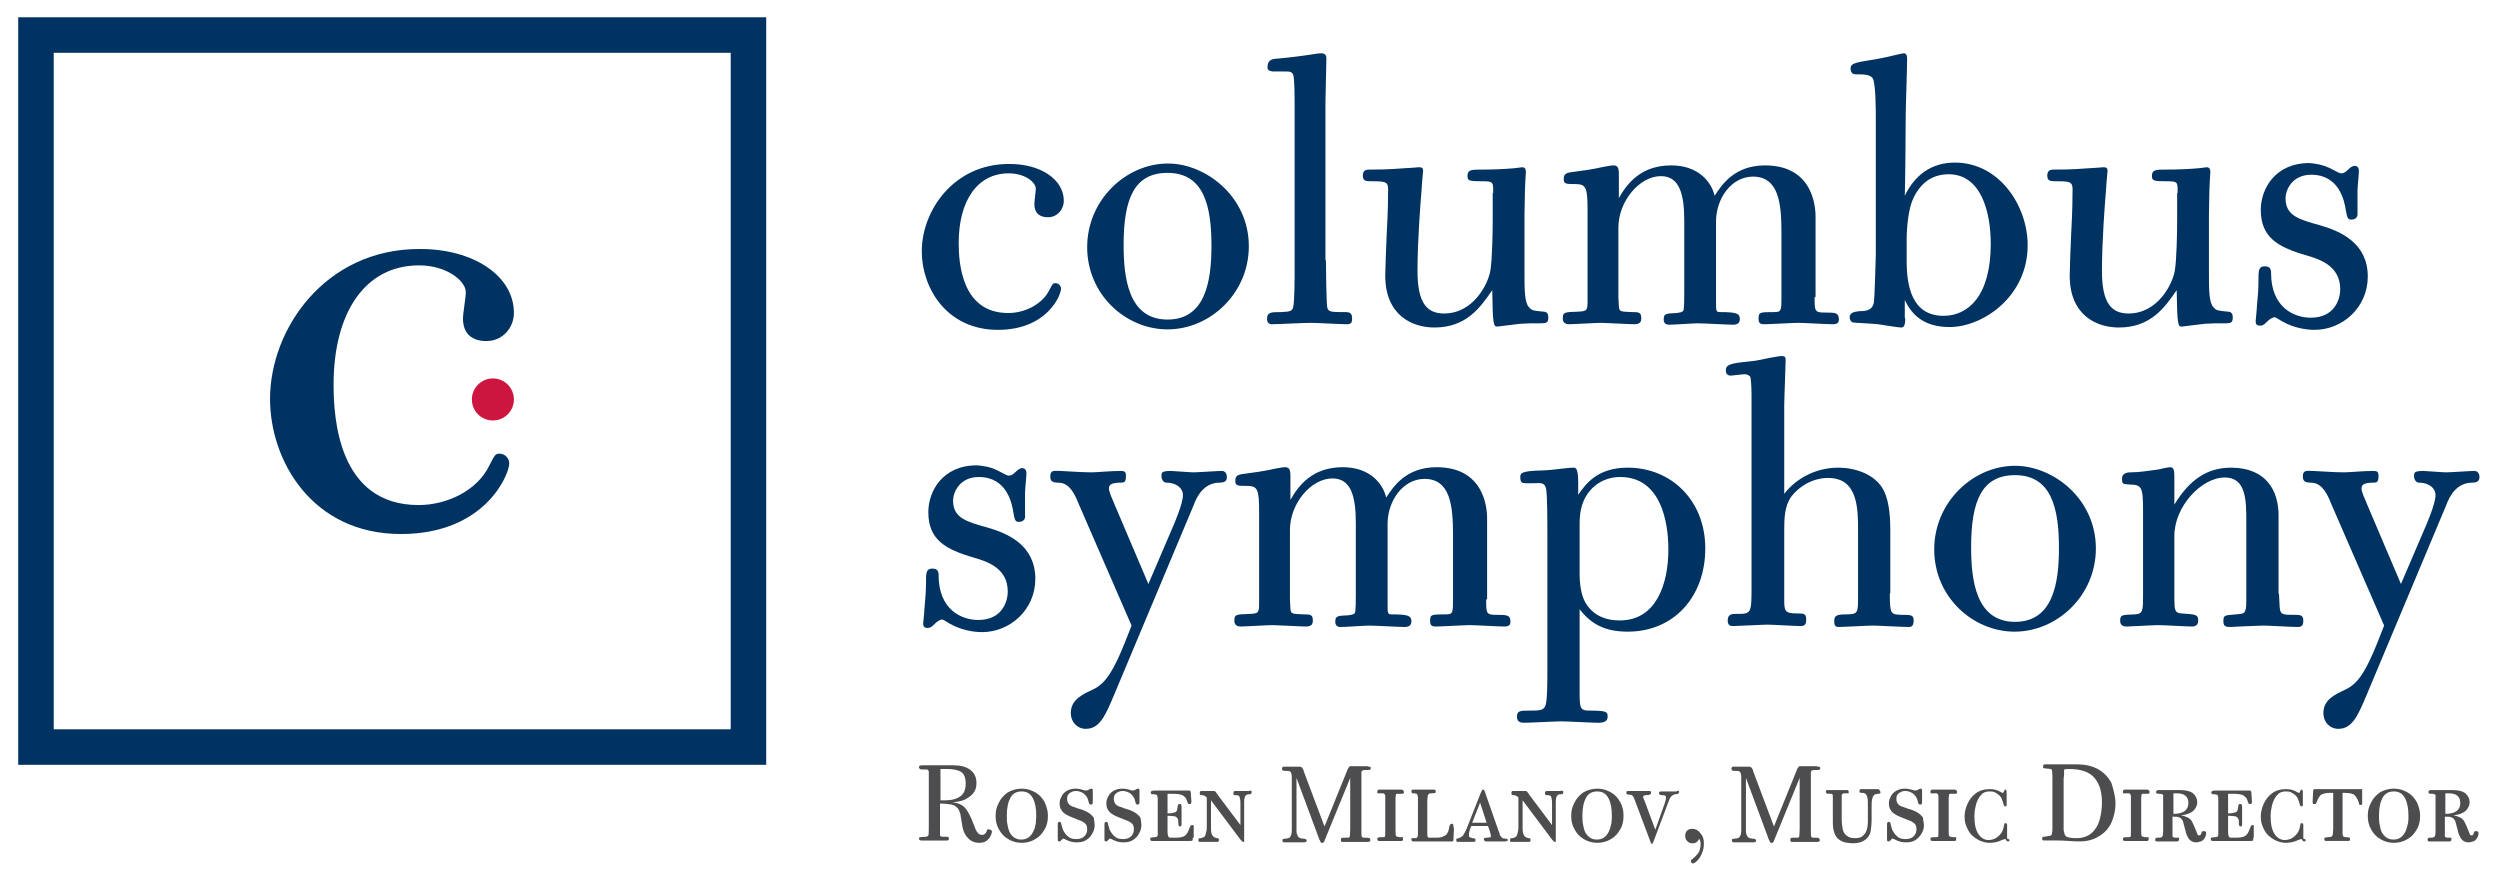 <?xml version="1.0" encoding="utf-8"?>
<!-- Generator: Adobe Illustrator 21.1.0, SVG Export Plug-In . SVG Version: 6.00 Build 0)  -->
<svg version="1.1" id="Layer_1" xmlns="http://www.w3.org/2000/svg" xmlns:xlink="http://www.w3.org/1999/xlink" x="0px" y="0px"
	 viewBox="0 0 535.1 187.4" style="enable-background:new 0 0 535.1 187.4;" xml:space="preserve">
<style type="text/css">
	.st0{fill:#4D4D4F;}
	.st1{fill:#003262;}
	.st2{fill:#CD163F;}
</style>
<g>
	<g>
		<path class="st0" d="M212.3,178c0,0.3-0.1,0.6-0.3,1c-0.2,0.4-0.5,0.7-0.9,1c-0.4,0.3-0.9,0.4-1.6,0.4c-0.8,0-1.6-0.3-2.2-0.9
			c-0.6-0.6-1-1.3-1.2-2.1c-0.1-0.3-0.1-0.6-0.2-1.1c-0.1-0.4-0.1-0.8-0.2-1.2c-0.1-0.4-0.1-0.6-0.1-0.7c-0.2-0.7-0.4-1.2-0.7-1.5
			c-0.3-0.3-0.7-0.6-1.3-0.7c-0.5-0.1-1.3-0.2-2.4-0.2v5.8c0,0.5,0,0.8,0,0.9c0,0.2,0.1,0.3,0.2,0.3c0.1,0.1,0.3,0.1,0.6,0.1
			c0.4,0,0.7,0,0.8,0c0.1,0,0.2,0.1,0.2,0.1c0.1,0.1,0.1,0.2,0.1,0.3c0,0.2-0.1,0.4-0.4,0.4c-0.1,0-0.3,0-0.7,0c-0.4,0-0.8,0-1.3,0
			c-0.4,0-0.6,0-0.7,0c-0.2,0-0.4,0-0.5,0c-0.2,0-0.4,0-0.7,0c-0.3,0-0.6,0-0.9,0c-0.3,0-0.5,0-0.6,0c-0.4,0-0.6-0.1-0.6-0.4
			c0-0.2,0.1-0.3,0.2-0.3c0.2,0,0.6-0.1,1.2-0.1c0.3,0,0.5-0.1,0.6-0.3c0.1-0.2,0.1-1,0.1-2.4v-10.1c0-0.6,0-0.9,0-1.1
			c0-0.2-0.1-0.3-0.2-0.4c-0.1-0.1-0.2-0.1-0.5-0.1c-0.7,0-1.1,0-1.2-0.1c-0.1-0.1-0.2-0.2-0.2-0.4c0-0.2,0.1-0.3,0.2-0.3
			c0.1-0.1,0.4-0.1,0.6-0.1h0.4c0.3,0,0.7,0,1.3,0s1.2,0,1.8,0c0.6,0,1.1,0,1.5,0c0.4,0,0.9,0,1.4,0c1.7,0,2.9,0.3,3.8,1
			c0.9,0.7,1.3,1.6,1.3,2.8c0,0.9-0.2,1.6-0.7,2.2c-0.5,0.6-1.1,1-1.9,1.4c-0.8,0.3-1.7,0.5-2.6,0.5c0.8,0.1,1.5,0.3,2,0.6
			c0.5,0.3,0.9,0.7,1.2,1.2c0.3,0.5,0.6,1,0.9,1.7c0.4,1.1,0.8,1.9,0.9,2.3c0.2,0.4,0.4,0.7,0.6,0.9c0.2,0.2,0.5,0.3,0.8,0.3
			c0.4,0,0.7-0.2,0.9-0.6c0.1-0.3,0.2-0.4,0.2-0.5c0-0.1,0.1-0.1,0.2-0.1C212.2,177.6,212.3,177.7,212.3,178z M206.7,167.7
			c0-1.2-0.3-2-1-2.5c-0.7-0.4-1.7-0.6-2.9-0.6c-0.5,0-1,0-1.5,0v6.7h1.1c1.3,0,2.4-0.3,3.2-0.9C206.3,169.9,206.7,169,206.7,167.7z
			"/>
		<path class="st0" d="M224.3,174.6c0,1.1-0.2,2.1-0.7,2.9c-0.5,0.9-1.1,1.6-2,2.1c-0.8,0.5-1.8,0.8-2.9,0.8c-1.1,0-2.1-0.3-2.9-0.8
			c-0.9-0.5-1.5-1.2-2-2.1c-0.5-0.9-0.7-1.8-0.7-2.9c0-1,0.2-1.9,0.7-2.8c0.4-0.9,1.1-1.6,1.9-2.2c0.9-0.5,1.9-0.8,3-0.8
			c1.1,0,2,0.3,2.9,0.8c0.9,0.5,1.5,1.2,2,2.1C224,172.6,224.3,173.5,224.3,174.6z M221.8,174.6c0-1.5-0.2-2.7-0.7-3.7
			c-0.5-1-1.3-1.5-2.4-1.5c-1.1,0-1.9,0.4-2.4,1.3c-0.5,0.9-0.8,2.1-0.8,3.8c0,0.6,0,1.3,0.1,1.8c0.1,0.6,0.2,1.1,0.4,1.6
			c0.2,0.5,0.5,0.9,1,1.3c0.4,0.3,0.9,0.5,1.6,0.5c0.7,0,1.2-0.2,1.6-0.5c0.4-0.3,0.7-0.7,1-1.3s0.4-1.1,0.5-1.7
			C221.7,175.8,221.8,175.2,221.8,174.6z"/>
		<path class="st0" d="M234.3,176.7c0,0.6-0.2,1.2-0.5,1.7c-0.3,0.6-0.7,1-1.3,1.4c-0.6,0.4-1.3,0.5-2.1,0.5c-0.8,0-1.5-0.2-2.1-0.5
			c-0.4-0.2-0.6-0.3-0.7-0.3c-0.1,0-0.2,0-0.2,0.1c0,0-0.2,0.2-0.4,0.4c-0.1,0.1-0.2,0.1-0.3,0.1c-0.2,0-0.3-0.1-0.3-0.4v-1
			c0-0.2,0-0.3,0-0.5c0-0.1,0-0.3,0-0.6c0-0.2,0-0.5,0-0.7c0-0.2,0-0.4,0-0.5c0-0.3,0.1-0.5,0.4-0.5c0.1,0,0.2,0.1,0.3,0.2
			c0,0.1,0.1,0.4,0.2,0.8c0.1,0.4,0.2,0.8,0.5,1.2c0.2,0.4,0.6,0.8,1,1.1c0.4,0.3,1,0.4,1.6,0.4c0.7,0,1.3-0.2,1.7-0.6
			c0.4-0.4,0.6-0.9,0.6-1.5c0-0.5-0.1-0.9-0.4-1.2c-0.3-0.3-0.8-0.6-1.7-0.9c-1-0.4-1.8-0.7-2.3-1c-0.5-0.3-0.9-0.6-1.1-1
			c-0.3-0.4-0.4-0.9-0.4-1.5c0-0.4,0.1-0.9,0.4-1.4c0.2-0.5,0.6-0.9,1.1-1.2c0.5-0.3,1.1-0.5,1.9-0.5c0.6,0,1,0.1,1.4,0.2
			c0.5,0.2,0.8,0.2,0.9,0.2c0.2,0,0.4-0.1,0.6-0.2c0.2-0.1,0.3-0.2,0.5-0.2c0.2,0,0.3,0.1,0.3,0.4c0,0.1,0,0.6,0,1.3
			c0,0.7,0,1.1,0,1.2c0,0.4-0.1,0.5-0.4,0.5c-0.1,0-0.2,0-0.3-0.1c-0.1-0.1-0.2-0.4-0.3-0.9c-0.2-0.6-0.5-1-1-1.4
			c-0.5-0.3-1-0.5-1.6-0.5c-0.6,0-1,0.2-1.4,0.5c-0.4,0.3-0.5,0.7-0.5,1.2c0,0.4,0.1,0.7,0.3,1c0.2,0.3,0.5,0.5,0.8,0.6
			s0.8,0.3,1.4,0.5c0.8,0.2,1.5,0.5,2,0.8c0.5,0.3,0.9,0.7,1.2,1.1C234.2,175.6,234.3,176.1,234.3,176.7z"/>
		<path class="st0" d="M244.3,176.7c0,0.6-0.2,1.2-0.5,1.7c-0.3,0.6-0.7,1-1.3,1.4c-0.6,0.4-1.3,0.5-2.1,0.5c-0.8,0-1.5-0.2-2.1-0.5
			c-0.4-0.2-0.6-0.3-0.7-0.3c-0.1,0-0.2,0-0.2,0.1c0,0-0.2,0.2-0.4,0.4c-0.1,0.1-0.2,0.1-0.3,0.1c-0.2,0-0.3-0.1-0.3-0.4v-1
			c0-0.2,0-0.3,0-0.5c0-0.1,0-0.3,0-0.6c0-0.2,0-0.5,0-0.7c0-0.2,0-0.4,0-0.5c0-0.3,0.1-0.5,0.4-0.5c0.1,0,0.2,0.1,0.3,0.2
			c0,0.1,0.1,0.4,0.2,0.8c0.1,0.4,0.2,0.8,0.5,1.2c0.2,0.4,0.6,0.8,1,1.1c0.4,0.3,1,0.4,1.6,0.4c0.7,0,1.3-0.2,1.7-0.6
			c0.4-0.4,0.6-0.9,0.6-1.5c0-0.5-0.1-0.9-0.4-1.2c-0.3-0.3-0.8-0.6-1.7-0.9c-1-0.4-1.8-0.7-2.3-1c-0.5-0.3-0.9-0.6-1.1-1
			c-0.3-0.4-0.4-0.9-0.4-1.5c0-0.4,0.1-0.9,0.4-1.4c0.2-0.5,0.6-0.9,1.1-1.2c0.5-0.3,1.1-0.5,1.9-0.5c0.6,0,1,0.1,1.4,0.2
			c0.5,0.2,0.8,0.2,0.9,0.2c0.2,0,0.4-0.1,0.6-0.2c0.2-0.1,0.3-0.2,0.5-0.2c0.2,0,0.3,0.1,0.3,0.4c0,0.1,0,0.6,0,1.3
			c0,0.7,0,1.1,0,1.2c0,0.4-0.1,0.5-0.4,0.5c-0.1,0-0.2,0-0.3-0.1c-0.1-0.1-0.2-0.4-0.3-0.9c-0.2-0.6-0.5-1-1-1.4
			c-0.5-0.3-1-0.5-1.6-0.5c-0.6,0-1,0.2-1.4,0.5c-0.4,0.3-0.5,0.7-0.5,1.2c0,0.4,0.1,0.7,0.3,1c0.2,0.3,0.5,0.5,0.8,0.6
			s0.8,0.3,1.4,0.5c0.8,0.2,1.5,0.5,2,0.8c0.5,0.3,0.9,0.7,1.2,1.1C244.2,175.6,244.3,176.1,244.3,176.7z"/>
		<path class="st0" d="M255.3,179.3c0,0.3,0,0.6-0.1,0.6c-0.1,0.1-0.3,0.1-0.6,0.1c-0.1,0-0.5,0-1.4,0c-0.9,0-1.4,0-1.7,0
			c-0.2,0-0.5,0-1,0c-0.5,0-0.9,0-1.1,0c-0.3,0-0.6,0-0.9,0c-0.4,0-0.7,0-1,0c-0.3,0-0.6,0-0.8,0c-0.4,0-0.5-0.1-0.5-0.4
			c0-0.2,0-0.3,0.1-0.3c0.1,0,0.3-0.1,0.7-0.1c0.3,0,0.5-0.1,0.6-0.1c0.1-0.1,0.2-0.2,0.2-0.5c0-0.3,0-0.7,0-1.3v-6
			c0-0.4,0-0.7-0.1-0.9c0-0.2-0.1-0.3-0.2-0.3c-0.1,0-0.3-0.1-0.6-0.1c-0.3,0-0.4,0-0.5-0.1c-0.1-0.1-0.1-0.2-0.1-0.3
			c0-0.1,0.1-0.2,0.2-0.3c0.1,0,0.3-0.1,0.6-0.1h4c0.3,0,0.6,0,1.1,0c0.5,0,0.7,0,0.7,0c0.3,0,0.5,0,0.7,0c0.2,0,0.5,0,0.9,0
			c0.2,0,0.3,0.1,0.3,0.2c0.1,0.1,0.1,0.3,0.1,0.6l0.1,1.4c0,0.3,0,0.5-0.1,0.6c0,0.1-0.1,0.1-0.3,0.1c-0.1,0-0.2,0-0.3-0.1
			c0-0.1-0.2-0.3-0.3-0.8c-0.1-0.4-0.5-0.7-0.9-1c-0.5-0.2-1.2-0.3-2.2-0.3h-1v4.2c0.7,0,1.2-0.1,1.5-0.2c0.4-0.1,0.6-0.4,0.6-0.9
			c0.1-0.4,0.1-0.7,0.2-0.8s0.1-0.1,0.3-0.1c0.2,0,0.3,0,0.3,0.1c0,0.1,0.1,0.2,0.1,0.4c0,0.1,0,0.2,0,0.3c0,0.1,0,0.2,0,0.4
			c0,0.2,0,0.4,0,0.6c0,0.2,0,0.4,0,0.6c0,0.1,0,0.3,0,0.5c0,0.2,0,0.4,0,0.6c0,0.2,0,0.3,0,0.4c0,0.1,0,0.2,0,0.4
			c0,0.4-0.1,0.5-0.4,0.5c-0.1,0-0.2-0.1-0.2-0.2c-0.1-0.1-0.1-0.4-0.1-0.8c0-0.4-0.1-0.7-0.3-0.9c-0.2-0.2-0.4-0.3-0.7-0.3
			c-0.3,0-0.7-0.1-1.3-0.1v3.1c0,0.5,0,0.9,0.1,1.1c0,0.2,0.1,0.3,0.2,0.4c0.1,0.1,0.3,0.1,0.5,0.1c0.9,0,1.6,0,2.1-0.1
			c0.5-0.1,0.9-0.3,1.1-0.6c0.3-0.3,0.5-0.8,0.8-1.6c0-0.1,0.1-0.2,0.2-0.3c0.1-0.1,0.1-0.1,0.3-0.1c0.2,0,0.2,0,0.3,0.1
			c0,0.1,0,0.3,0,0.5V179.3z"/>
		<path class="st0" d="M267.9,169.5c0,0.2,0,0.3-0.1,0.4c-0.1,0.1-0.2,0.1-0.5,0.1c-0.3,0-0.5,0.1-0.7,0.3c-0.1,0.1-0.2,0.3-0.2,0.5
			c-0.1,0.2-0.1,0.5-0.1,0.8v6.9c0,1,0,1.5,0,1.6c0,0.1-0.1,0.1-0.2,0.1c-0.1,0-0.1,0-0.1,0c0,0-0.1-0.1-0.2-0.2
			c-0.1-0.1-0.2-0.2-0.3-0.3l-6.3-8.4v6c0,0.7,0.1,1.2,0.3,1.5c0.1,0.1,0.2,0.3,0.4,0.4c0.2,0.1,0.4,0.2,0.6,0.2
			c0.3,0,0.4,0.1,0.4,0.4c0,0.3-0.1,0.4-0.4,0.4c-0.1,0-0.2,0-0.4,0c-0.2,0-0.4,0-0.6,0c-0.2,0-0.4,0-0.5,0c-0.1,0-0.2,0-0.4,0
			c-0.1,0-0.3,0-0.4,0c-0.1,0-0.3,0-0.5,0c-0.2,0-0.4,0-0.6,0c-0.2,0-0.3,0-0.3,0c-0.2,0-0.3-0.1-0.3-0.4c0-0.3,0.1-0.4,0.4-0.4
			c0.3,0,0.5-0.1,0.7-0.2c0.2-0.1,0.4-0.3,0.4-0.5c0.2-0.5,0.3-1.1,0.3-1.7v-6.3c-0.4-0.4-0.7-0.5-1-0.5c-0.4,0-0.5-0.1-0.5-0.4
			c0-0.4,0.1-0.5,0.4-0.5c0.1,0,0.2,0,0.3,0c0.1,0,0.2,0,0.3,0c0.1,0,0.3,0,0.5,0c0.2,0,0.4,0,0.6,0c0,0,0.1,0,0.2,0
			c0.1,0,0.2,0,0.3,0c0.1,0,0.2,0,0.2,0c0.1,0,0.1,0,0.2,0c0.1,0,0.2,0,0.3,0.1c0.1,0.1,0.3,0.3,0.6,0.8l4.8,6.4v-4.8
			c0-0.5-0.1-1-0.2-1.3c-0.1-0.2-0.4-0.3-0.7-0.3c-0.3,0-0.5,0-0.5-0.1c-0.1,0-0.1-0.1-0.1-0.3c0-0.1,0-0.3,0.1-0.4
			c0.1-0.1,0.2-0.1,0.3-0.1c0.1,0,0.2,0,0.3,0c0.1,0,0.2,0,0.3,0c0.1,0,0.3,0,0.4,0c0.2,0,0.3,0,0.4,0c0.2,0,0.3,0,0.5,0
			c0.2,0,0.4,0,0.5,0c0.2,0,0.3,0,0.3,0c0.1,0,0.1,0,0.2,0C267.8,169.1,267.9,169.3,267.9,169.5z"/>
		<path class="st0" d="M293.4,164.4c0,0.2,0,0.3-0.1,0.3c-0.1,0-0.2,0.1-0.3,0.1c-0.7,0-1.2,0-1.3,0.1c-0.1,0-0.2,0.1-0.2,0.1
			c0,0.1-0.1,0.2-0.1,0.3c0,0.2,0,0.4,0,0.9v11.8c0,0.6,0,1,0.1,1.1c0.1,0.2,0.3,0.2,0.6,0.2c0.5,0,0.9,0,1,0.1
			c0.1,0,0.2,0.2,0.2,0.4c0,0.2,0,0.3-0.1,0.3s-0.2,0.1-0.4,0.1c-0.1,0-0.3,0-0.6,0c-0.3,0-0.6,0-0.9,0c-0.3,0-0.5,0-0.7,0
			c-0.2,0-0.3,0-0.5,0c-0.2,0-0.4,0-0.5,0c-0.2,0-0.4,0-0.7,0c-0.3,0-0.6,0-0.9,0c-0.3,0-0.5,0-0.6,0c-0.1,0-0.3,0-0.3-0.1
			c-0.1,0-0.1-0.2-0.1-0.3c0-0.2,0-0.3,0.1-0.4s0.4-0.1,0.8-0.1c0.1,0,0.3,0,0.4,0c0.2,0,0.3,0,0.3,0c0.1,0,0.1,0,0.2-0.1
			c0,0,0.1-0.1,0.1-0.1c0-0.1,0.1-0.7,0.1-1.7v-10.9l-5.4,13.2c-0.1,0.3-0.2,0.5-0.3,0.6c0,0.1-0.1,0.1-0.3,0.1
			c-0.1,0-0.2,0-0.3-0.1c-0.1-0.1-0.1-0.3-0.3-0.6l-4.9-13.2v10.1c0,0.5,0,0.9,0,1.3c0,0.4,0.1,0.7,0.2,0.9s0.2,0.4,0.4,0.5
			c0.2,0.1,0.5,0.2,0.8,0.2c0.5,0,0.8,0.2,0.8,0.4c0,0.2-0.2,0.4-0.6,0.4c-0.1,0-0.3,0-0.5,0c-0.2,0-0.5,0-0.7,0c-0.2,0-0.4,0-0.6,0
			c-0.1,0-0.3,0-0.5,0c-0.1,0-0.3,0-0.4,0c-0.1,0-0.3,0-0.5,0c-0.2,0-0.4,0-0.6,0c-0.2,0-0.3,0-0.4,0c-0.1,0-0.2,0-0.3-0.1
			c-0.1-0.1-0.1-0.2-0.1-0.3c0-0.2,0-0.3,0.1-0.3c0.1,0,0.3-0.1,0.5-0.1c0.4,0,0.7-0.1,0.9-0.2c0.2-0.2,0.3-0.4,0.4-0.7
			c0.1-0.3,0.1-0.8,0.1-1.4v-10.3c0-0.6,0-1-0.1-1.3c0-0.2-0.2-0.4-0.3-0.5c-0.2-0.1-0.5-0.1-0.9-0.1c-0.3,0-0.5,0-0.6-0.1
			c-0.1,0-0.2-0.2-0.2-0.3c0-0.3,0.1-0.5,0.4-0.5c0.2,0,0.3,0,0.4,0c0.1,0,0.2,0,0.4,0c0.2,0,0.4,0,0.5,0c0.2,0,0.3,0,0.4,0
			c0.1,0,0.3,0,0.4,0c0.2,0,0.3,0,0.5,0c0.2,0,0.3,0,0.4,0c0.1,0,0.2,0,0.4,0c0.2,0,0.4,0.1,0.5,0.2c0.1,0.1,0.3,0.4,0.4,0.9
			l4.4,11.7l4.7-11.6c0.1-0.2,0.1-0.3,0.2-0.5c0-0.1,0.1-0.2,0.2-0.4s0.2-0.2,0.2-0.3c0.1,0,0.1-0.1,0.2-0.1c0.2,0,0.3,0,0.4,0
			c0.1,0,0.2,0,0.4,0c0.1,0,0.3,0,0.5,0c0.2,0,0.3,0,0.4,0c0.2,0,0.4,0,0.6,0s0.4,0,0.6,0c0.2,0,0.3,0,0.4,0c0.1,0,0.2,0,0.2,0
			c0.2,0,0.3,0,0.4,0.1C293.4,164.1,293.4,164.2,293.4,164.4z"/>
		<path class="st0" d="M300.5,169.6c0,0.1,0,0.2-0.1,0.2c0,0-0.1,0.1-0.3,0.1c-0.2,0-0.5,0-0.9,0c-0.2,0-0.3,0-0.4,0.1
			c0,0.1-0.1,0.4-0.1,0.8v6.4c0,1,0,1.6,0.1,1.7c0.1,0.2,0.5,0.3,1.1,0.3c0.2,0,0.3,0,0.3,0c0.1,0,0.1,0,0.1,0.1c0,0,0,0.1,0,0.2
			c0,0.2,0,0.3-0.1,0.4c0,0.1-0.1,0.1-0.3,0.1c-0.1,0-0.3,0-0.5,0c-0.2,0-0.5,0-0.8,0c-0.3,0-0.5,0-0.6,0s-0.3,0-0.4,0
			c0,0-0.3,0-0.6,0c-0.4,0-0.8,0-1.2,0c-0.4,0-0.6,0-0.6,0c-0.1,0-0.2,0-0.3-0.1c0,0-0.1-0.1-0.1-0.2c0-0.2,0-0.4,0.1-0.4
			c0,0,0.2-0.1,0.4-0.1c0.7,0,1.1,0,1.1-0.1c0.1-0.1,0.1-0.5,0.1-1.2v-5.8c0-0.8,0-1.3,0-1.6c0-0.3-0.1-0.5-0.2-0.6
			c-0.1-0.1-0.2-0.1-0.4-0.1c-0.5,0-0.9,0-1,0c-0.1,0-0.1-0.1-0.1-0.3c0-0.3,0.1-0.5,0.4-0.5c0.1,0,0.3,0,0.7,0c0.4,0,0.9,0,1.3,0
			c0.4,0,0.7,0,0.7,0c0.1,0,0.2,0,0.5,0c0.2,0,0.4,0,0.7,0c0.2,0,0.4,0,0.5,0c0.1,0,0.2,0,0.4,0
			C300.4,169.1,300.5,169.3,300.5,169.6z"/>
		<path class="st0" d="M311.2,177.3l-0.1,2.3c0,0.2,0,0.4-0.1,0.4c0,0.1-0.1,0.1-0.3,0.1c-0.2,0-0.5,0-0.8,0c-0.3,0-0.6,0-1,0
			c-0.3,0-0.6,0-0.8,0s-0.6,0-1.1,0c-0.6,0-1,0-1.3,0c-0.3,0-0.7,0-1.1,0c-0.4,0-0.8,0-1.2,0c-0.4,0-0.7,0-0.9,0
			c-0.2,0-0.4-0.1-0.4-0.4c0-0.2,0-0.3,0.1-0.3c0.1,0,0.3,0,0.7,0c0.3,0,0.4-0.1,0.5-0.3c0.1-0.2,0.1-0.6,0.1-1.1V171
			c0-0.4,0-0.6-0.1-0.8c0-0.1-0.1-0.2-0.2-0.3c-0.1,0-0.3-0.1-0.6-0.1c-0.2,0-0.4,0-0.4-0.1c-0.1-0.1-0.1-0.2-0.1-0.3
			c0-0.3,0.1-0.4,0.4-0.4c0.2,0,0.3,0,0.4,0c0.1,0,0.3,0,0.5,0c0.2,0,0.5,0,0.7,0c0.2,0,0.4,0,0.6,0c0,0,0.2,0,0.6,0
			c0.3,0,0.7,0,1,0c0.3,0,0.5,0,0.6,0c0.3,0,0.4,0.1,0.4,0.4c0,0.2,0,0.3-0.1,0.3s-0.3,0.1-0.6,0.1c-0.4,0-0.6,0-0.7,0.1
			c-0.1,0-0.2,0.2-0.3,0.4c0,0.2-0.1,0.6-0.1,1.1v7.1c0,0.3,0,0.5,0.1,0.6c0,0.1,0.1,0.2,0.3,0.2c0.1,0,0.4,0,0.7,0h0.8
			c0.7,0,1.2-0.1,1.6-0.3c0.4-0.2,0.7-0.4,0.8-0.7c0.2-0.3,0.3-0.7,0.4-1.2c0-0.3,0.1-0.5,0.2-0.6c0.1-0.1,0.2-0.2,0.3-0.2
			c0.3,0,0.4,0.2,0.4,0.5c0,0.1,0,0.1,0,0.2C311.2,177.2,311.2,177.2,311.2,177.3z"/>
		<path class="st0" d="M322.7,179.7c0,0.2,0,0.3-0.1,0.3s-0.2,0.1-0.5,0.1c0,0-0.2,0-0.5,0c-0.3,0-0.6,0-0.9,0c-0.3,0-0.5,0-0.5,0
			c-0.2,0-0.3,0-0.4,0c-0.1,0-0.3,0-0.5,0c-0.2,0-0.5,0-0.7,0c-0.2,0-0.4,0-0.4,0c-0.2,0-0.3,0-0.4-0.1s-0.2-0.2-0.2-0.3
			c0-0.2,0-0.3,0.1-0.3c0.1,0,0.2-0.1,0.5-0.1c0.5,0,0.7-0.1,0.8-0.1c0.1,0,0.1-0.1,0.1-0.3c0-0.2-0.1-0.5-0.2-0.9l-0.4-1.2h-3.6
			c-0.4,0.9-0.5,1.6-0.5,1.9c0,0.3,0.1,0.5,0.2,0.5c0.1,0.1,0.3,0.1,0.6,0.2c0.2,0,0.4,0.1,0.5,0.1c0.1,0,0.1,0.1,0.1,0.3
			c0,0.3-0.1,0.4-0.3,0.4c0,0-0.1,0-0.3,0c-0.2,0-0.3,0-0.5,0c-0.2,0-0.3,0-0.4,0c-0.1,0-0.2,0-0.3,0c0,0-0.2,0-0.5,0
			c-0.3,0-0.6,0-0.9,0c-0.3,0-0.5,0-0.5,0c-0.3,0-0.4-0.1-0.4-0.3c0-0.1,0-0.2,0-0.3c0-0.1,0.1-0.1,0.2-0.1c0.1,0,0.2-0.1,0.3-0.1
			c0.4-0.1,0.6-0.3,0.9-0.5c0.2-0.3,0.5-0.8,0.8-1.5l3-7.6c0.2-0.4,0.3-0.6,0.3-0.7c0.1-0.1,0.1-0.1,0.2-0.1c0.1,0,0.2,0.1,0.3,0.2
			c0.1,0.2,0.2,0.4,0.3,0.8l2.8,8c0.1,0.2,0.2,0.4,0.2,0.6s0.2,0.4,0.3,0.5c0.1,0.1,0.2,0.2,0.3,0.3c0.1,0,0.3,0.1,0.5,0.1
			c0.2,0,0.4,0,0.5,0.1S322.7,179.5,322.7,179.7z M318.2,176.1l-1.4-4.3l-1.7,4.3H318.2z"/>
		<path class="st0" d="M334.6,169.5c0,0.2,0,0.3-0.1,0.4c-0.1,0.1-0.2,0.1-0.5,0.1c-0.3,0-0.5,0.1-0.7,0.3c-0.1,0.1-0.2,0.3-0.2,0.5
			c-0.1,0.2-0.1,0.5-0.1,0.8v6.9c0,1,0,1.5,0,1.6c0,0.1-0.1,0.1-0.2,0.1c-0.1,0-0.1,0-0.1,0c0,0-0.1-0.1-0.2-0.2
			c-0.1-0.1-0.2-0.2-0.3-0.3l-6.3-8.4v6c0,0.7,0.1,1.2,0.3,1.5c0.1,0.1,0.2,0.3,0.4,0.4c0.2,0.1,0.4,0.2,0.6,0.2
			c0.3,0,0.4,0.1,0.4,0.4c0,0.3-0.1,0.4-0.4,0.4c-0.1,0-0.2,0-0.4,0c-0.2,0-0.4,0-0.6,0c-0.2,0-0.4,0-0.5,0c-0.1,0-0.2,0-0.4,0
			c-0.1,0-0.3,0-0.4,0c-0.1,0-0.3,0-0.5,0c-0.2,0-0.4,0-0.6,0c-0.2,0-0.3,0-0.3,0c-0.2,0-0.3-0.1-0.3-0.4c0-0.3,0.1-0.4,0.4-0.4
			c0.3,0,0.5-0.1,0.7-0.2c0.2-0.1,0.4-0.3,0.4-0.5c0.2-0.5,0.3-1.1,0.3-1.7v-6.3c-0.4-0.4-0.7-0.5-1-0.5c-0.4,0-0.5-0.1-0.5-0.4
			c0-0.4,0.1-0.5,0.4-0.5c0.1,0,0.2,0,0.3,0c0.1,0,0.2,0,0.3,0c0.1,0,0.3,0,0.5,0c0.2,0,0.4,0,0.6,0c0,0,0.1,0,0.2,0
			c0.1,0,0.2,0,0.3,0c0.1,0,0.2,0,0.2,0c0.1,0,0.1,0,0.2,0c0.1,0,0.2,0,0.3,0.1c0.1,0.1,0.3,0.3,0.6,0.8l4.8,6.4v-4.8
			c0-0.5-0.1-1-0.2-1.3c-0.1-0.2-0.4-0.3-0.7-0.3c-0.3,0-0.5,0-0.5-0.1c-0.1,0-0.1-0.1-0.1-0.3c0-0.1,0-0.3,0.1-0.4
			c0.1-0.1,0.2-0.1,0.3-0.1s0.2,0,0.3,0c0.1,0,0.2,0,0.3,0c0.1,0,0.3,0,0.4,0c0.2,0,0.3,0,0.4,0c0.2,0,0.3,0,0.5,0
			c0.2,0,0.4,0,0.5,0c0.2,0,0.3,0,0.3,0c0.1,0,0.1,0,0.2,0C334.4,169.1,334.6,169.3,334.6,169.5z"/>
		<path class="st0" d="M347.5,174.6c0,1.1-0.2,2.1-0.7,2.9c-0.5,0.9-1.1,1.6-2,2.1c-0.8,0.5-1.8,0.8-2.9,0.8c-1.1,0-2.1-0.3-2.9-0.8
			c-0.9-0.5-1.5-1.2-2-2.1c-0.5-0.9-0.7-1.8-0.7-2.9c0-1,0.2-1.9,0.7-2.8c0.4-0.9,1.1-1.6,1.9-2.2c0.9-0.5,1.9-0.8,3-0.8
			c1.1,0,2,0.3,2.9,0.8c0.9,0.5,1.5,1.2,2,2.1C347.3,172.6,347.5,173.5,347.5,174.6z M345,174.6c0-1.5-0.2-2.7-0.7-3.7
			c-0.5-1-1.3-1.5-2.4-1.5c-1.1,0-1.9,0.4-2.4,1.3c-0.5,0.9-0.8,2.1-0.8,3.8c0,0.6,0,1.3,0.1,1.8s0.2,1.1,0.4,1.6
			c0.2,0.5,0.5,0.9,1,1.3c0.4,0.3,0.9,0.5,1.6,0.5c0.7,0,1.2-0.2,1.6-0.5c0.4-0.3,0.7-0.7,1-1.3c0.2-0.5,0.4-1.1,0.5-1.7
			S345,175.2,345,174.6z"/>
		<path class="st0" d="M359.4,169.5c0,0.3-0.3,0.5-0.8,0.5c-0.2,0-0.4,0.1-0.7,0.3c-0.3,0.2-0.5,0.6-0.7,1.1l-3.2,8.5
			c-0.1,0.2-0.2,0.4-0.2,0.5c-0.1,0.1-0.1,0.2-0.2,0.2c-0.1,0-0.2,0-0.2-0.1c-0.1-0.1-0.1-0.3-0.2-0.5l-3.2-8.5
			c-0.2-0.6-0.4-1-0.5-1.1c-0.1-0.2-0.4-0.3-0.7-0.3c-0.5,0-0.7-0.1-0.7-0.4c0-0.2,0-0.3,0.1-0.3c0.1-0.1,0.2-0.1,0.4-0.1
			c0.1,0,0.3,0,0.4,0c0.1,0,0.3,0,0.5,0c0.2,0,0.4,0,0.7,0c0.2,0,0.4,0,0.4,0c0.1,0,0.3,0,0.5,0c0.3,0,0.5,0,0.8,0
			c0.3,0,0.5,0,0.6,0c0.1,0,0.3,0,0.5,0c0.3,0,0.4,0.1,0.4,0.4c0,0.3-0.3,0.5-1,0.5c-0.2,0-0.4,0-0.5,0.1c-0.1,0-0.2,0.1-0.2,0.3
			c0,0.1,0.1,0.4,0.3,0.8l2.3,6.2l2-5.6c0.2-0.6,0.3-1,0.3-1.3c0-0.4-0.3-0.5-0.8-0.5c-0.4,0-0.7-0.1-0.7-0.4c0-0.3,0.1-0.4,0.4-0.4
			c0,0,0.2,0,0.5,0c0.3,0,0.5,0,0.8,0c0.3,0,0.4,0,0.5,0c0,0,0.2,0,0.4,0c0.2,0,0.5,0,0.7,0c0.2,0,0.4,0,0.4,0
			C359.2,169.1,359.4,169.3,359.4,169.5z"/>
		<path class="st0" d="M364.7,180.5c0,0.7-0.1,1.4-0.4,2.1c-0.3,0.7-0.6,1.2-1,1.6c-0.4,0.4-0.7,0.6-0.9,0.6c-0.1,0-0.2,0-0.3-0.1
			c-0.1-0.1-0.2-0.2-0.2-0.3c0-0.2,0.1-0.4,0.3-0.5c0.5-0.4,1-0.9,1.3-1.3c0.3-0.5,0.5-1.1,0.5-2c0-0.4-0.1-0.7-0.3-1.1
			c-0.1,0.3-0.3,0.5-0.5,0.7c-0.2,0.2-0.5,0.3-1,0.3c-0.5,0-0.8-0.2-1.1-0.5c-0.3-0.3-0.4-0.7-0.4-1.1c0-0.4,0.1-0.8,0.4-1.1
			c0.3-0.3,0.7-0.4,1.1-0.4c0.7,0,1.3,0.3,1.7,0.9C364.5,178.9,364.7,179.6,364.7,180.5z"/>
		<path class="st0" d="M389.6,164.4c0,0.2,0,0.3-0.1,0.3c-0.1,0-0.2,0.1-0.3,0.1c-0.7,0-1.2,0-1.3,0.1c-0.1,0-0.2,0.1-0.2,0.1
			c0,0.1-0.1,0.2-0.1,0.3c0,0.2,0,0.4,0,0.9v11.8c0,0.6,0,1,0.1,1.1c0.1,0.2,0.3,0.2,0.6,0.2c0.5,0,0.9,0,1,0.1
			c0.1,0,0.2,0.2,0.2,0.4c0,0.2,0,0.3-0.1,0.3s-0.2,0.1-0.4,0.1c-0.1,0-0.3,0-0.6,0c-0.3,0-0.6,0-0.9,0c-0.3,0-0.5,0-0.7,0
			c-0.2,0-0.3,0-0.5,0c-0.2,0-0.4,0-0.5,0c-0.2,0-0.4,0-0.7,0c-0.3,0-0.6,0-0.9,0c-0.3,0-0.5,0-0.6,0c-0.1,0-0.3,0-0.3-0.1
			c-0.1,0-0.1-0.2-0.1-0.3c0-0.2,0-0.3,0.1-0.4s0.4-0.1,0.8-0.1c0.1,0,0.3,0,0.4,0c0.2,0,0.3,0,0.3,0c0.1,0,0.1,0,0.2-0.1
			c0,0,0.1-0.1,0.1-0.1c0-0.1,0.1-0.7,0.1-1.7v-10.9l-5.4,13.2c-0.1,0.3-0.2,0.5-0.3,0.6c0,0.1-0.1,0.1-0.3,0.1
			c-0.1,0-0.2,0-0.3-0.1c-0.1-0.1-0.1-0.3-0.3-0.6l-4.9-13.2v10.1c0,0.5,0,0.9,0,1.3c0,0.4,0.1,0.7,0.2,0.9s0.2,0.4,0.4,0.5
			c0.2,0.1,0.5,0.2,0.8,0.2c0.5,0,0.8,0.2,0.8,0.4c0,0.2-0.2,0.4-0.6,0.4c-0.1,0-0.3,0-0.5,0c-0.2,0-0.5,0-0.7,0c-0.2,0-0.4,0-0.6,0
			c-0.1,0-0.3,0-0.5,0c-0.1,0-0.3,0-0.4,0c-0.1,0-0.3,0-0.5,0c-0.2,0-0.4,0-0.6,0c-0.2,0-0.3,0-0.4,0c-0.1,0-0.2,0-0.3-0.1
			c-0.1-0.1-0.1-0.2-0.1-0.3c0-0.2,0-0.3,0.1-0.3c0.1,0,0.3-0.1,0.5-0.1c0.4,0,0.7-0.1,0.9-0.2c0.2-0.2,0.3-0.4,0.4-0.7
			c0.1-0.3,0.1-0.8,0.1-1.4v-10.3c0-0.6,0-1-0.1-1.3c0-0.2-0.2-0.4-0.3-0.5c-0.2-0.1-0.5-0.1-0.9-0.1c-0.3,0-0.5,0-0.6-0.1
			c-0.1,0-0.2-0.2-0.2-0.3c0-0.3,0.1-0.5,0.4-0.5c0.2,0,0.3,0,0.4,0c0.1,0,0.2,0,0.4,0c0.2,0,0.4,0,0.5,0c0.2,0,0.3,0,0.4,0
			c0.1,0,0.3,0,0.4,0c0.2,0,0.3,0,0.5,0c0.2,0,0.3,0,0.4,0c0.1,0,0.2,0,0.4,0c0.2,0,0.4,0.1,0.5,0.2c0.1,0.1,0.3,0.4,0.4,0.9
			l4.4,11.7l4.7-11.6c0.1-0.2,0.1-0.3,0.2-0.5c0-0.1,0.1-0.2,0.2-0.4s0.2-0.2,0.2-0.3c0.1,0,0.1-0.1,0.2-0.1c0.2,0,0.3,0,0.4,0
			c0.1,0,0.2,0,0.4,0c0.1,0,0.3,0,0.5,0s0.3,0,0.4,0c0.2,0,0.4,0,0.6,0s0.4,0,0.6,0c0.2,0,0.3,0,0.4,0c0.1,0,0.2,0,0.2,0
			c0.2,0,0.3,0,0.4,0.1C389.5,164.1,389.6,164.2,389.6,164.4z"/>
		<path class="st0" d="M402.5,169.6c0,0.1,0,0.2-0.1,0.2c0,0-0.1,0.1-0.3,0.1c-0.5,0-0.8,0.1-1,0.3s-0.3,0.5-0.4,0.9
			c-0.1,0.4-0.1,1.1-0.1,2v2.2c0,1.1-0.1,1.9-0.2,2.6c-0.1,0.7-0.5,1.3-1.1,1.8c-0.6,0.5-1.5,0.8-2.7,0.8c-0.6,0-1.2-0.1-1.7-0.2
			c-0.5-0.1-1-0.4-1.4-0.7c-0.4-0.3-0.7-0.8-0.9-1.4s-0.3-1.3-0.3-2.2V171c0-0.6,0-0.9-0.1-1s-0.2-0.1-0.5-0.1c-0.4,0-0.6,0-0.7-0.1
			c-0.1,0-0.2-0.2-0.2-0.3c0-0.3,0.1-0.4,0.4-0.4c0.2,0,0.3,0,0.5,0c0.1,0,0.3,0,0.6,0c0.2,0,0.5,0,0.7,0c0.2,0,0.4,0,0.4,0
			c0.1,0,0.2,0,0.4,0c0.2,0,0.4,0,0.6,0c0.2,0,0.4,0,0.5,0c0.1,0,0.2,0,0.3,0c0.2,0,0.3,0,0.4,0.1s0.1,0.2,0.1,0.4
			c0,0.1,0,0.2-0.1,0.2c-0.1,0-0.3,0-0.6,0c-0.3,0-0.5,0-0.6,0.1c-0.1,0.1-0.2,0.2-0.2,0.4c0,0.2,0,0.6,0,1.1v3.9
			c0,0.8,0.1,1.5,0.2,2.1c0.1,0.6,0.4,1.1,0.8,1.4c0.4,0.4,1,0.6,1.8,0.6c0.7,0,1.2-0.1,1.6-0.4c0.4-0.3,0.7-0.7,0.9-1.2
			c0.2-0.5,0.3-1.2,0.3-2.1v-3.5c0-0.6,0-1.1-0.1-1.4c0-0.3-0.2-0.6-0.3-0.8c-0.2-0.2-0.5-0.3-0.9-0.3c-0.4,0-0.5-0.1-0.5-0.3
			c0-0.2,0-0.3,0.1-0.4c0.1-0.1,0.2-0.1,0.3-0.1c0.1,0,0.3,0,0.4,0c0.1,0,0.3,0,0.5,0c0.2,0,0.4,0,0.6,0c0.2,0,0.3,0,0.4,0
			c0,0,0.2,0,0.4,0c0.2,0,0.5,0,0.7,0c0.2,0,0.4,0,0.4,0c0.2,0,0.3,0,0.4,0.1C402.4,169.3,402.5,169.4,402.5,169.6z"/>
		<path class="st0" d="M411.8,176.7c0,0.6-0.2,1.2-0.5,1.7s-0.7,1-1.3,1.4c-0.6,0.4-1.3,0.5-2.1,0.5c-0.8,0-1.5-0.2-2.1-0.5
			c-0.4-0.2-0.6-0.3-0.7-0.3c-0.1,0-0.2,0-0.2,0.1c0,0-0.2,0.2-0.4,0.4c-0.1,0.1-0.2,0.1-0.3,0.1c-0.2,0-0.3-0.1-0.3-0.4v-1
			c0-0.2,0-0.3,0-0.5c0-0.1,0-0.3,0-0.6c0-0.2,0-0.5,0-0.7c0-0.2,0-0.4,0-0.5c0-0.3,0.1-0.5,0.4-0.5c0.1,0,0.2,0.1,0.3,0.2
			c0,0.1,0.1,0.4,0.2,0.8c0.1,0.4,0.2,0.8,0.5,1.2c0.2,0.4,0.6,0.8,1,1.1c0.4,0.3,1,0.4,1.6,0.4c0.7,0,1.3-0.2,1.7-0.6
			c0.4-0.4,0.6-0.9,0.6-1.5c0-0.5-0.1-0.9-0.4-1.2c-0.3-0.3-0.8-0.6-1.7-0.9c-1-0.4-1.8-0.7-2.3-1c-0.5-0.3-0.9-0.6-1.1-1
			c-0.3-0.4-0.4-0.9-0.4-1.5c0-0.4,0.1-0.9,0.4-1.4c0.2-0.5,0.6-0.9,1.1-1.2s1.1-0.5,1.9-0.5c0.6,0,1,0.1,1.4,0.2
			c0.5,0.2,0.8,0.2,0.9,0.2c0.2,0,0.4-0.1,0.6-0.2c0.2-0.1,0.3-0.2,0.5-0.2c0.2,0,0.3,0.1,0.3,0.4c0,0.1,0,0.6,0,1.3
			c0,0.7,0,1.1,0,1.2c0,0.4-0.1,0.5-0.4,0.5c-0.1,0-0.2,0-0.3-0.1c-0.1-0.1-0.2-0.4-0.3-0.9c-0.2-0.6-0.5-1-1-1.4
			c-0.5-0.3-1-0.5-1.6-0.5c-0.6,0-1,0.2-1.4,0.5c-0.4,0.3-0.5,0.7-0.5,1.2c0,0.4,0.1,0.7,0.3,1c0.2,0.3,0.5,0.5,0.8,0.6
			c0.3,0.1,0.8,0.3,1.4,0.5c0.8,0.2,1.5,0.5,2,0.8c0.5,0.3,0.9,0.7,1.2,1.1C411.6,175.6,411.8,176.1,411.8,176.7z"/>
		<path class="st0" d="M418.9,169.6c0,0.1,0,0.2-0.1,0.2c0,0-0.1,0.1-0.3,0.1c-0.2,0-0.5,0-0.9,0c-0.2,0-0.3,0-0.4,0.1
			c0,0.1-0.1,0.4-0.1,0.8v6.4c0,1,0,1.6,0.1,1.7c0.1,0.2,0.5,0.3,1.1,0.3c0.2,0,0.3,0,0.3,0c0.1,0,0.1,0,0.1,0.1c0,0,0,0.1,0,0.2
			c0,0.2,0,0.3-0.1,0.4c0,0.1-0.1,0.1-0.3,0.1c-0.1,0-0.3,0-0.5,0c-0.2,0-0.5,0-0.8,0c-0.3,0-0.5,0-0.6,0s-0.3,0-0.4,0
			c0,0-0.3,0-0.6,0c-0.4,0-0.8,0-1.2,0c-0.4,0-0.6,0-0.6,0c-0.1,0-0.2,0-0.3-0.1c0,0-0.1-0.1-0.1-0.2c0-0.2,0-0.4,0.1-0.4
			c0,0,0.2-0.1,0.4-0.1c0.7,0,1.1,0,1.1-0.1c0.1-0.1,0.1-0.5,0.1-1.2v-5.8c0-0.8,0-1.3,0-1.6c0-0.3-0.1-0.5-0.2-0.6
			c-0.1-0.1-0.2-0.1-0.4-0.1c-0.5,0-0.9,0-1,0c-0.1,0-0.1-0.1-0.1-0.3c0-0.3,0.1-0.5,0.4-0.5c0.1,0,0.3,0,0.7,0c0.4,0,0.9,0,1.3,0
			c0.4,0,0.7,0,0.7,0c0.1,0,0.2,0,0.5,0c0.2,0,0.4,0,0.7,0c0.2,0,0.4,0,0.5,0c0.1,0,0.2,0,0.4,0
			C418.8,169.1,418.9,169.3,418.9,169.6z"/>
		<path class="st0" d="M430.1,179.9c0,0.1-0.1,0.2-0.3,0.2c-0.1,0-0.2,0-0.3-0.1c-0.1-0.3-0.2-0.4-0.4-0.4c-0.1,0-0.3,0.1-0.6,0.2
			c-0.8,0.4-1.7,0.6-2.7,0.6c-0.7,0-1.4-0.2-2.1-0.5c-0.6-0.3-1.2-0.7-1.7-1.2c-0.5-0.5-0.8-1.1-1.1-1.8c-0.3-0.7-0.4-1.4-0.4-2.1
			c0-0.9,0.2-1.8,0.6-2.7c0.4-0.9,1-1.7,1.8-2.3c0.8-0.6,1.8-0.9,3-0.9c0.9,0,1.6,0.2,2.3,0.6c0.3,0.2,0.4,0.2,0.5,0.2
			c0.1,0,0.1,0,0.1-0.1c0,0,0.1-0.1,0.1-0.1c0-0.1,0-0.1,0-0.1c0.1-0.2,0.2-0.4,0.3-0.4c0.2,0,0.3,0.2,0.3,0.5c0,0.1,0,0.4,0,0.8
			c0,0.4,0,0.6,0,0.7c0,0.1,0,0.3,0,0.4c0,0.1,0,0.3,0,0.4c0,0.1,0,0.2,0,0.3c0,0.1,0,0.1,0,0.2c0,0.2-0.1,0.3-0.3,0.3
			c-0.1,0-0.2-0.1-0.3-0.2c0-0.1-0.1-0.4-0.3-1c-0.1-0.4-0.3-0.8-0.6-1.1c-0.3-0.3-0.6-0.5-1-0.7s-0.8-0.2-1.2-0.2
			c-0.7,0-1.3,0.2-1.7,0.7c-0.5,0.4-0.8,1.1-1.1,1.9c-0.2,0.8-0.4,1.7-0.4,2.7c0,1.8,0.3,3,0.9,3.9c0.6,0.8,1.3,1.2,2.1,1.2
			c0.7,0,1.4-0.2,2-0.7c0.6-0.5,1-1,1.2-1.8c0,0,0.1-0.2,0.1-0.5c0.1-0.3,0.1-0.4,0.1-0.5c0.1-0.1,0.1-0.1,0.3-0.1
			c0.2,0,0.3,0.1,0.3,0.4c0,0,0,0.2,0,0.4c0,0.2,0,0.4,0,0.6c0,0.2,0,0.3,0,0.4c0,0.1,0,0.2,0,0.4c0,0.2,0,0.4,0,0.6
			c0,0.2,0,0.4,0,0.5C430.1,179.6,430.1,179.7,430.1,179.9z"/>
		<path class="st0" d="M452.8,172c0,1.4-0.3,2.7-0.8,3.9c-0.5,1.2-1.4,2.3-2.6,3c-1.2,0.8-2.6,1.2-4.3,1.2c-0.2,0-1,0-2.3-0.1
			c-1.3-0.1-2-0.1-2.2-0.1c-0.2,0-0.8,0-1.7,0c-0.5,0-0.8,0-1.1,0c-0.3,0-0.4,0-0.3,0c-0.3,0-0.4-0.1-0.4-0.4c0-0.1,0-0.2,0.1-0.3
			c0-0.1,0.1-0.1,0.2-0.1c0.1,0,0.4,0,0.7-0.1c0.5-0.1,0.8-0.1,0.9-0.2c0.1-0.1,0.2-0.2,0.2-0.4c0-0.1,0.1-0.4,0.1-1
			c0-0.5,0-1.2,0-1.9v-6.9c0-0.8,0-1.5,0-2.4c0-0.8-0.1-1.3-0.1-1.4c-0.1-0.1-0.2-0.2-0.3-0.2c-0.1,0-0.4-0.1-0.9-0.1
			c-0.3,0-0.5-0.1-0.6-0.1c-0.1,0-0.1-0.1-0.1-0.3c0-0.3,0.1-0.5,0.4-0.5c0.2,0,0.4,0,0.6,0c0.2,0,0.4,0,0.7,0c0.3,0,0.6,0,0.9,0
			c0.3,0,0.5,0,0.6,0c0.2,0,0.5,0,0.9,0c0.4,0,0.8,0,1.3,0c0.4,0,0.8,0,1,0c0.2,0,0.5,0,0.8,0c1.7,0,3.2,0.3,4.5,1
			c1.3,0.7,2.2,1.7,2.9,2.9C452.4,169.1,452.8,170.5,452.8,172z M449.9,171.8c0-2.3-0.5-4-1.6-5.3c-1-1.2-2.8-1.9-5.3-1.9
			c-0.4,0-0.8,0-1.2,0.1c0,0,0,0.2,0,0.5s0,0.8-0.1,1.5c0,0.6,0,1.1,0,1.4v7.5c0,0.8,0,1.4,0,1.7c0,0.4,0,0.6,0.1,0.8
			c0,0.2,0.1,0.3,0.1,0.4c0,0.1,0.1,0.2,0.2,0.4c0.2,0.3,1,0.5,2.3,0.5c1.4,0,2.5-0.4,3.3-1.1c0.8-0.7,1.4-1.7,1.7-2.8
			S449.9,173.1,449.9,171.8z"/>
		<path class="st0" d="M460.1,169.6c0,0.1,0,0.2-0.1,0.2c0,0-0.1,0.1-0.3,0.1c-0.2,0-0.5,0-0.9,0c-0.2,0-0.3,0-0.4,0.1
			c0,0.1-0.1,0.4-0.1,0.8v6.4c0,1,0,1.6,0.1,1.7c0.1,0.2,0.5,0.3,1.1,0.3c0.2,0,0.3,0,0.3,0c0.1,0,0.1,0,0.1,0.1c0,0,0,0.1,0,0.2
			c0,0.2,0,0.3-0.1,0.4c0,0.1-0.1,0.1-0.3,0.1c-0.1,0-0.3,0-0.5,0c-0.2,0-0.5,0-0.8,0c-0.3,0-0.5,0-0.6,0s-0.3,0-0.4,0
			c0,0-0.3,0-0.6,0c-0.4,0-0.8,0-1.2,0c-0.4,0-0.6,0-0.6,0c-0.1,0-0.2,0-0.3-0.1c0,0-0.1-0.1-0.1-0.2c0-0.2,0-0.4,0.1-0.4
			c0,0,0.2-0.1,0.4-0.1c0.7,0,1.1,0,1.1-0.1c0.1-0.1,0.1-0.5,0.1-1.2v-5.8c0-0.8,0-1.3,0-1.6c0-0.3-0.1-0.5-0.2-0.6
			c-0.1-0.1-0.2-0.1-0.4-0.1c-0.5,0-0.9,0-1,0c-0.1,0-0.1-0.1-0.1-0.3c0-0.3,0.1-0.5,0.4-0.5c0.1,0,0.3,0,0.7,0c0.4,0,0.9,0,1.3,0
			c0.4,0,0.7,0,0.7,0c0.1,0,0.2,0,0.5,0c0.2,0,0.4,0,0.7,0c0.2,0,0.4,0,0.5,0c0.1,0,0.2,0,0.4,0C460,169.1,460.1,169.3,460.1,169.6z
			"/>
		<path class="st0" d="M472.2,178.3c0,0.4-0.1,0.8-0.4,1.2c-0.2,0.3-0.4,0.5-0.8,0.6c-0.3,0.1-0.6,0.2-0.9,0.2
			c-0.4,0-0.8-0.1-1.1-0.3s-0.5-0.4-0.7-0.8c-0.2-0.3-0.3-0.6-0.4-0.9c-0.1-0.3-0.2-0.9-0.5-1.9c-0.1-0.5-0.2-0.8-0.4-1
			c-0.1-0.2-0.4-0.4-0.7-0.5c-0.3-0.1-0.7-0.1-1.3-0.1v3.7c0,0.2,0,0.4,0,0.5c0,0.1,0.1,0.2,0.2,0.2c0.1,0,0.2,0.1,0.4,0.1
			c0.3,0,0.5,0,0.6,0c0.1,0,0.2,0,0.2,0.1c0,0,0,0.1,0,0.2c0,0.3-0.1,0.5-0.4,0.5c-0.1,0-0.3,0-0.5,0c-0.3,0-0.5,0-0.8,0
			c-0.3,0-0.5,0-0.6,0c-0.1,0-0.3,0-0.5,0c-0.1,0-0.3,0-0.4,0c-0.1,0-0.3,0-0.5,0c-0.2,0-0.4,0-0.6,0c-0.2,0-0.3,0-0.4,0
			c-0.3,0-0.4-0.1-0.4-0.4c0-0.2,0.1-0.4,0.4-0.4c0.4,0,0.7,0,0.9-0.1c0.1,0,0.2-0.1,0.3-0.3c0-0.1,0.1-0.4,0.1-0.9v-7.3
			c0-0.2,0-0.4,0-0.5c0-0.1-0.1-0.2-0.3-0.2c-0.1-0.1-0.4-0.1-0.6-0.1c-0.2,0-0.4,0-0.5-0.1c-0.1,0-0.1-0.1-0.1-0.3
			c0-0.2,0.1-0.3,0.2-0.3c0.1-0.1,0.3-0.1,0.5-0.1c0.1,0,0.2,0,0.3,0c0.1,0,0.3,0,0.4,0c0.2,0,0.4,0,0.6,0c0.2,0,0.3,0,0.3,0
			c0.1,0,0.3,0,0.6,0c0.3,0,0.6,0,0.9,0c0.3,0,0.6,0,0.7,0c0.2,0,0.4,0,0.5,0c1.5,0,2.5,0.3,3,0.8c0.5,0.5,0.8,1.1,0.8,1.8
			c0,0.7-0.3,1.3-0.8,1.8c-0.5,0.5-1.4,0.9-2.7,1c0.6,0.1,1.1,0.3,1.5,0.5c0.4,0.2,0.7,0.5,0.9,0.9s0.5,1,0.8,1.8
			c0.2,0.6,0.4,0.9,0.4,1c0.1,0.1,0.2,0.1,0.3,0.1c0.1,0,0.3,0,0.3-0.1c0.1-0.1,0.2-0.3,0.2-0.5c0.1-0.2,0.2-0.3,0.3-0.3
			C472.1,177.9,472.2,178,472.2,178.3z M468.4,171.9c0-1.4-0.8-2.1-2.5-2.1c-0.1,0-0.3,0-0.7,0v4.4
			C467.3,174.2,468.4,173.4,468.4,171.9z"/>
		<path class="st0" d="M482.3,179.3c0,0.3,0,0.6-0.1,0.6c-0.1,0.1-0.3,0.1-0.6,0.1c-0.1,0-0.5,0-1.4,0c-0.9,0-1.4,0-1.7,0
			c-0.2,0-0.5,0-1,0c-0.5,0-0.9,0-1.1,0c-0.3,0-0.6,0-0.9,0c-0.4,0-0.7,0-1,0c-0.3,0-0.6,0-0.8,0c-0.4,0-0.5-0.1-0.5-0.4
			c0-0.2,0-0.3,0.1-0.3c0.1,0,0.3-0.1,0.7-0.1c0.3,0,0.5-0.1,0.6-0.1s0.2-0.2,0.2-0.5c0-0.3,0-0.7,0-1.3v-6c0-0.4,0-0.7-0.1-0.9
			c0-0.2-0.1-0.3-0.2-0.3c-0.1,0-0.3-0.1-0.6-0.1c-0.3,0-0.4,0-0.5-0.1c-0.1-0.1-0.1-0.2-0.1-0.3c0-0.1,0.1-0.2,0.2-0.3
			c0.1,0,0.3-0.1,0.6-0.1h4c0.3,0,0.6,0,1.1,0c0.5,0,0.7,0,0.7,0c0.3,0,0.5,0,0.7,0c0.2,0,0.5,0,0.9,0c0.2,0,0.3,0.1,0.3,0.2
			c0.1,0.1,0.1,0.3,0.1,0.6l0.1,1.4c0,0.3,0,0.5-0.1,0.6c0,0.1-0.1,0.1-0.3,0.1c-0.1,0-0.2,0-0.3-0.1c0-0.1-0.2-0.3-0.3-0.8
			c-0.1-0.4-0.5-0.7-0.9-1c-0.5-0.2-1.2-0.3-2.2-0.3h-1v4.2c0.7,0,1.2-0.1,1.5-0.2c0.4-0.1,0.6-0.4,0.6-0.9c0.1-0.4,0.1-0.7,0.2-0.8
			c0-0.1,0.1-0.1,0.3-0.1c0.2,0,0.3,0,0.3,0.1c0,0.1,0.1,0.2,0.1,0.4c0,0.1,0,0.2,0,0.3c0,0.1,0,0.2,0,0.4c0,0.2,0,0.4,0,0.6
			c0,0.2,0,0.4,0,0.6c0,0.1,0,0.3,0,0.5c0,0.2,0,0.4,0,0.6c0,0.2,0,0.3,0,0.4c0,0.1,0,0.2,0,0.4c0,0.4-0.1,0.5-0.4,0.5
			c-0.1,0-0.2-0.1-0.2-0.2c-0.1-0.1-0.1-0.4-0.1-0.8c0-0.4-0.1-0.7-0.3-0.9c-0.2-0.2-0.4-0.3-0.7-0.3c-0.3,0-0.7-0.1-1.3-0.1v3.1
			c0,0.5,0,0.9,0.1,1.1c0,0.2,0.1,0.3,0.2,0.4c0.1,0.1,0.3,0.1,0.5,0.1c0.9,0,1.6,0,2.1-0.1c0.5-0.1,0.9-0.3,1.1-0.6
			c0.3-0.3,0.5-0.8,0.8-1.6c0-0.1,0.1-0.2,0.2-0.3c0.1-0.1,0.1-0.1,0.2-0.1c0.2,0,0.2,0,0.3,0.1c0,0.1,0,0.3,0,0.5V179.3z"/>
		<path class="st0" d="M493.5,179.9c0,0.1-0.1,0.2-0.3,0.2c-0.1,0-0.2,0-0.3-0.1c-0.1-0.3-0.2-0.4-0.4-0.4c-0.1,0-0.3,0.1-0.6,0.2
			c-0.8,0.4-1.7,0.6-2.7,0.6c-0.7,0-1.4-0.2-2.1-0.5c-0.6-0.3-1.2-0.7-1.7-1.2c-0.5-0.5-0.8-1.1-1.1-1.8c-0.3-0.7-0.4-1.4-0.4-2.1
			c0-0.9,0.2-1.8,0.6-2.7c0.4-0.9,1-1.7,1.8-2.3c0.8-0.6,1.8-0.9,3-0.9c0.9,0,1.6,0.2,2.3,0.6c0.3,0.2,0.4,0.2,0.5,0.2
			c0.1,0,0.1,0,0.1-0.1c0,0,0.1-0.1,0.1-0.1c0-0.1,0-0.1,0-0.1c0.1-0.2,0.2-0.4,0.3-0.4c0.2,0,0.3,0.2,0.3,0.5c0,0.1,0,0.4,0,0.8
			c0,0.4,0,0.6,0,0.7c0,0.1,0,0.3,0,0.4s0,0.3,0,0.4c0,0.1,0,0.2,0,0.3c0,0.1,0,0.1,0,0.2c0,0.2-0.1,0.3-0.3,0.3
			c-0.1,0-0.2-0.1-0.3-0.2c0-0.1-0.1-0.4-0.3-1c-0.1-0.4-0.3-0.8-0.6-1.1c-0.3-0.3-0.6-0.5-1-0.7c-0.4-0.2-0.8-0.2-1.2-0.2
			c-0.7,0-1.3,0.2-1.7,0.7c-0.5,0.4-0.8,1.1-1.1,1.9c-0.2,0.8-0.4,1.7-0.4,2.7c0,1.8,0.3,3,0.9,3.9c0.6,0.8,1.3,1.2,2.1,1.2
			c0.7,0,1.4-0.2,2-0.7c0.6-0.5,1-1,1.2-1.8c0,0,0.1-0.2,0.1-0.5c0.1-0.3,0.1-0.4,0.1-0.5c0.1-0.1,0.1-0.1,0.3-0.1
			c0.2,0,0.3,0.1,0.3,0.4c0,0,0,0.2,0,0.4c0,0.2,0,0.4,0,0.6c0,0.2,0,0.3,0,0.4c0,0.1,0,0.2,0,0.4c0,0.2,0,0.4,0,0.6
			c0,0.2,0,0.4,0,0.5C493.5,179.6,493.5,179.7,493.5,179.9z"/>
		<path class="st0" d="M505.6,171.8c0,0.2,0,0.4-0.1,0.4c0,0.1-0.1,0.1-0.3,0.1c-0.1,0-0.1,0-0.2-0.1c0,0-0.1-0.1-0.1-0.3
			c0-0.1-0.1-0.3-0.2-0.6c-0.3-0.6-0.6-1.1-1-1.3c-0.4-0.2-1.2-0.3-2.3-0.3v7.4c0,0.6,0,1,0,1.2c0,0.2,0,0.4,0.1,0.6
			c0,0.1,0.1,0.2,0.2,0.2c0.1,0,0.2,0.1,0.4,0.1c0.5,0,0.7,0.1,0.8,0.1c0.1,0,0.1,0.1,0.1,0.3c0,0.2,0,0.3-0.1,0.3
			c0,0.1-0.1,0.1-0.3,0.1c0,0-0.3,0-0.6,0c-0.4,0-0.8,0-1.2,0c-0.4,0-0.6,0-0.6,0c0,0-0.3,0-0.6,0c-0.4,0-0.7,0-1.1,0
			c-0.4,0-0.6,0-0.6,0c-0.3,0-0.4-0.1-0.4-0.4c0-0.2,0-0.3,0.1-0.3c0.1,0,0.3-0.1,0.6-0.1c0.4,0,0.6-0.1,0.8-0.1
			c0.1-0.1,0.2-0.2,0.3-0.4c0-0.2,0.1-0.7,0.1-1.4v-7.6c-0.7,0-1.3,0-1.7,0.1c-0.4,0.1-0.8,0.2-1,0.4c-0.2,0.2-0.4,0.5-0.6,0.9
			c-0.1,0.3-0.2,0.5-0.3,0.7c-0.1,0.2-0.1,0.3-0.2,0.3c0,0-0.1,0-0.3,0c-0.2,0-0.3-0.1-0.3-0.4c0,0,0-0.1,0-0.1c0,0,0-0.1,0-0.1
			l0.1-2.1c0-0.2,0-0.3,0.1-0.4c0.1-0.1,0.2-0.1,0.4-0.1c0.3,0,0.6,0,0.9,0c0.3,0,0.7,0,1.2,0c0.5,0,1.1,0,1.6,0c0.5,0,0.9,0,1.2,0
			c0.3,0,0.8,0,1.3,0c0.6,0,1.1,0,1.6,0c0.5,0,0.9,0,1.2,0c0.3,0,0.5,0,0.8,0c0.1,0,0.2,0,0.2,0.1c0,0.1,0,0.3,0,0.7V171.8z"/>
		<path class="st0" d="M518,174.6c0,1.1-0.2,2.1-0.7,2.9c-0.5,0.9-1.1,1.6-2,2.1c-0.8,0.5-1.8,0.8-2.9,0.8c-1.1,0-2.1-0.3-2.9-0.8
			c-0.9-0.5-1.5-1.2-2-2.1c-0.5-0.9-0.7-1.8-0.7-2.9c0-1,0.2-1.9,0.7-2.8c0.4-0.9,1.1-1.6,1.9-2.2c0.9-0.5,1.9-0.8,3-0.8
			c1.1,0,2,0.3,2.9,0.8c0.9,0.5,1.5,1.2,2,2.1C517.7,172.6,518,173.5,518,174.6z M515.5,174.6c0-1.5-0.2-2.7-0.7-3.7
			c-0.5-1-1.3-1.5-2.4-1.5c-1.1,0-1.9,0.4-2.4,1.3c-0.5,0.9-0.8,2.1-0.8,3.8c0,0.6,0,1.3,0.1,1.8s0.2,1.1,0.4,1.6
			c0.2,0.5,0.5,0.9,1,1.3c0.4,0.3,0.9,0.5,1.6,0.5c0.7,0,1.2-0.2,1.6-0.5c0.4-0.3,0.7-0.7,1-1.3c0.2-0.5,0.4-1.1,0.5-1.7
			C515.5,175.8,515.5,175.2,515.5,174.6z"/>
		<path class="st0" d="M530.5,178.3c0,0.4-0.1,0.8-0.4,1.2c-0.2,0.3-0.4,0.5-0.8,0.6c-0.3,0.1-0.6,0.2-0.9,0.2
			c-0.4,0-0.8-0.1-1.1-0.3s-0.5-0.4-0.7-0.8c-0.2-0.3-0.3-0.6-0.4-0.9c-0.1-0.3-0.2-0.9-0.5-1.9c-0.1-0.5-0.2-0.8-0.4-1
			c-0.1-0.2-0.4-0.4-0.7-0.5c-0.3-0.1-0.7-0.1-1.3-0.1v3.7c0,0.2,0,0.4,0,0.5c0,0.1,0.1,0.2,0.2,0.2c0.1,0,0.2,0.1,0.4,0.1
			c0.3,0,0.5,0,0.6,0c0.1,0,0.2,0,0.2,0.1s0,0.1,0,0.2c0,0.3-0.1,0.5-0.4,0.5c-0.1,0-0.3,0-0.5,0c-0.3,0-0.5,0-0.8,0
			c-0.3,0-0.5,0-0.6,0c-0.1,0-0.3,0-0.5,0c-0.1,0-0.3,0-0.4,0s-0.3,0-0.5,0c-0.2,0-0.4,0-0.6,0c-0.2,0-0.3,0-0.4,0
			c-0.3,0-0.4-0.1-0.4-0.4c0-0.2,0.1-0.4,0.4-0.4c0.4,0,0.7,0,0.9-0.1c0.1,0,0.2-0.1,0.3-0.3c0-0.1,0.1-0.4,0.1-0.9v-7.3
			c0-0.2,0-0.4,0-0.5c0-0.1-0.1-0.2-0.3-0.2c-0.1-0.1-0.4-0.1-0.6-0.1c-0.2,0-0.4,0-0.5-0.1c-0.1,0-0.1-0.1-0.1-0.3
			c0-0.2,0.1-0.3,0.2-0.3c0.1-0.1,0.3-0.1,0.5-0.1c0.1,0,0.2,0,0.3,0c0.1,0,0.3,0,0.4,0c0.2,0,0.4,0,0.6,0c0.2,0,0.3,0,0.3,0
			c0.1,0,0.3,0,0.6,0c0.3,0,0.6,0,0.9,0c0.3,0,0.6,0,0.7,0c0.2,0,0.4,0,0.5,0c1.5,0,2.5,0.3,3,0.8c0.5,0.5,0.8,1.1,0.8,1.8
			c0,0.7-0.3,1.3-0.8,1.8c-0.5,0.5-1.4,0.9-2.7,1c0.6,0.1,1.1,0.3,1.5,0.5c0.4,0.2,0.7,0.5,0.9,0.9s0.5,1,0.8,1.8
			c0.2,0.6,0.4,0.9,0.4,1c0.1,0.1,0.2,0.1,0.3,0.1c0.1,0,0.3,0,0.3-0.1c0.1-0.1,0.2-0.3,0.2-0.5c0.1-0.2,0.2-0.3,0.3-0.3
			C530.4,177.9,530.5,178,530.5,178.3z M526.6,171.9c0-1.4-0.8-2.1-2.5-2.1c-0.1,0-0.3,0-0.7,0v4.4
			C525.5,174.2,526.6,173.4,526.6,171.9z"/>
	</g>
	<g>
		<g>
			<g>
				<path class="st1" d="M227.7,43c0,1.7-1.3,3.5-3.4,3.5c-1.8,0-2.9-0.9-2.9-2.8c0-0.8,0.3-2.6,0.3-3.3c0-1.4-2.3-3.3-5.8-3.3
					c-6.8,0-10.7,6-10.7,14.9c0,4.2,0.6,15,10.6,15c3.6,0,7.3-1.9,8.8-4.9c0.7-1.4,0.8-1.5,1.3-1.5c0.7,0,1.2,0.6,1.2,1.2
					c0,1.4-3,8.8-13.5,8.8c-11.1,0-16.3-9.1-16.3-16.8c0-8.8,6.9-18.7,18.6-18.7C222.5,35,227.7,38.3,227.7,43z"/>
				<path class="st1" d="M267.3,52.7c0,10.1-8.3,17.8-17.4,17.8c-8.9,0-17.2-7.4-17.2-17.6c0-10.1,8.3-17.9,17.3-17.9
					C258,35,267.3,42,267.3,52.7z M240.5,52.4c0,6.8,0.9,16,9.4,16c8.1,0,9.4-8.2,9.4-15.8c0-8.5-1.6-15.6-9.4-15.6
					C242.8,37,240.5,42.5,240.5,52.4z"/>
				<path class="st1" d="M283.8,55.7c0,1.3,0.1,9.6,0.3,10.2c0.3,0.9,0.9,0.9,3.8,0.9c1.2,0,1.5,0.3,1.5,1.5c0,0.8-0.3,1.1-1.1,1.1
					c-1.3,0-6.6-0.3-7.7-0.3c-1.4,0-7.2,0.3-8.4,0.3c-0.5,0-1-0.3-1-1.1c0-1.5,0.8-1.5,3-1.5c1.7-0.1,2.4-0.1,2.6-1.1
					c0.3-1.3,0.3-6.3,0.3-8V22.4c0-1.1,0-5.7-0.3-6.4c-0.3-0.7-0.9-0.7-1.6-0.7h-2.8c-0.6-0.1-1.1-0.2-1.1-0.9
					c0-1.2,0.6-1.7,1.5-1.8c2.5-0.2,5.8-0.6,8.3-1c0.5-0.1,1.2-0.2,1.7-0.2c1.1,0,1.1,0.8,1.1,1.2c0,1.5-0.2,8-0.2,9.3V55.7z"/>
				<path class="st1" d="M319.6,41.3c0-2.3,0.1-2.5-2.3-2.5c-2.9,0-3.2-0.1-3.2-1.2c0-1.3,1-1.3,2.9-1.3c2.4,0,5.1-0.1,7.2-0.3
					l1.6-0.2c0.6,0,0.8,0.4,0.8,1c0,0.1-0.2,3.2-0.2,3.8c0,1.7-0.1,3.8-0.1,5.5v12.1c0,3.9,0,6.6,1,7.6c0.6,0.7,1,0.7,3,0.9
					c0.9,0,1.1,0.6,1.1,1.2c0,1.1-0.3,1.3-1.6,1.3c-2.2,0-2.6,0-4.4,0.1l-4.9,0.6c-0.8,0-1-0.2-1.1-7.8c-2.6,3.8-5.6,8-12.4,8
					c-4.6,0-10.5-2.5-10.5-11.1c0-0.8,0.2-7.1,0.3-8.6c0.1-2,0.3-5.6,0.3-9c0.1-2.4-0.1-2.6-3.2-2.6c-1.5,0-2.2,0-2.2-1.2
					c0-0.9,0.4-1.3,1.3-1.3c5,0,5.6-0.2,9.4-0.4c0.9-0.1,1.4-0.1,1.4-0.1c0.4,0,0.8,0.1,0.8,0.7c0,0.3-0.3,3.2-0.3,3.8
					c-0.3,3.6-0.9,11.4-0.9,17.7c0,7,2.1,9.1,5.7,9.1c6.2,0,9.4-6.2,9.9-9.2c0.4-2.4,0.5-8.3,0.5-11V41.3z"/>
				<path class="st1" d="M388.4,63.6c0,3,0,3.3,2.2,3.3c2.2,0,3,0,3,1.5c0,1-0.9,1-1.4,1c-1.1,0-6.2-0.3-7.3-0.3
					c-1.1,0-6.1,0.3-7.3,0.3c-0.9,0-1.2-0.3-1.2-1.2c0-1.4,0.3-1.4,3.3-1.4c1.6,0,1.6-0.3,1.6-3.3V49.8c0-6.1-0.5-12-6.1-12
					c-4.6,0-7.9,4.7-7.9,9.6v17.2c0,2,0,2.2,0.9,2.2c3.5,0,4.2,0.3,4.2,1.5c0,1-0.8,1.2-1.4,1.2c-1.2,0-6.5-0.3-7.6-0.3
					c-0.9,0-5.2,0.3-6.1,0.3c-0.3,0-1.2,0-1.2-1.1c0-1.3,0.5-1.3,2.8-1.4c0.5-0.1,1.1-0.1,1.4-0.5c0.2-0.3,0.2-3,0.2-3.7V47.3
					c0-5.5-0.9-9.6-5-9.6c-4.6,0-9.1,5.4-9.1,11v14.9l0.1,2c0.1,1.1,0.3,1.1,2.8,1.2c1.4,0,2,0,2,1.3c0,0.6-0.1,1.3-1.5,1.3
					c-1.1,0-6.1-0.3-7.1-0.3c-1.1,0-5.8,0.3-6.7,0.3c-0.6,0-1.5-0.1-1.5-1.2c0-1.4,0.3-1.4,3.4-1.5c1.9-0.1,1.9-0.3,1.9-2.7V44.9
					c0-4.7-0.3-5.5-2.6-5.5c-2,0-2.5,0-2.5-1.1c0-0.7,0.2-1.2,1.3-1.4c3-0.4,4.6-0.6,7.3-1.2c1.1-0.2,1.6-0.3,2.1-0.3
					c1.1,0,1.1,1,1.1,2.1v4.9c1.8-3.2,4.8-7,11.2-7c5.8,0,8.6,3.5,9.3,6.5c1.5-2.3,4.2-6.5,10.8-6.5c11,0,10.8,10.2,10.8,11.1V63.6z
					"/>
				<path class="st1" d="M407.8,68.1c0,1.6-0.3,2-0.9,2s-4.2-0.6-4.9-0.7c-2-0.2-5.2-0.3-5.5-0.4c-0.4-0.2-0.6-0.7-0.6-1.1
					c0-0.9,0.9-1.2,2.1-1.3c1.5,0,2.8-0.2,3.1-1.9c0.1-0.3,0.4-9.5,0.4-10.2v-29c0-1.7,0-7.9-0.7-8.8c-0.6-0.7-1.5-0.8-3.7-0.8
					c-0.3,0-1-0.1-1-1.3c0-1.3,2-1.3,5.8-2c1.8-0.3,5.2-1.2,5.6-1.2c0.7,0,0.7,0.9,0.7,1.2c0,2-0.3,10.4-0.3,12.1
					c0,2.7-0.1,14.8-0.2,17.2c2.1-4.4,5.7-7.1,10.7-7.1c9.6,0,15.6,9.3,15.6,17.7c0,11-9.6,17.5-16.7,17.5c-5.5,0-8.1-2.6-9.6-5.8
					V68.1z M408.1,55.8c0,5.2,1,11.8,7.9,11.8c5.3,0,10.1-4.3,10.1-15.4c0-6.7-2-14.9-9-14.9c-3.7,0-6.1,2-7.6,5.2
					c-1,2.1-1.4,6.1-1.4,8.8V55.8z"/>
				<path class="st1" d="M466.1,41.3c0-2.3,0.1-2.5-2.3-2.5c-2.9,0-3.2-0.1-3.2-1.2c0-1.3,1-1.3,2.9-1.3c2.4,0,5.1-0.1,7.2-0.3
					l1.6-0.2c0.6,0,0.8,0.4,0.8,1c0,0.1-0.2,3.2-0.2,3.8c0,1.7-0.1,3.8-0.1,5.5v12.1c0,3.9,0,6.6,1,7.6c0.6,0.7,1,0.7,3,0.9
					c0.9,0,1.1,0.6,1.1,1.2c0,1.1-0.3,1.3-1.6,1.3c-2.2,0-2.6,0-4.4,0.1l-4.9,0.6c-0.8,0-1-0.2-1.1-7.8c-2.6,3.8-5.6,8-12.4,8
					c-4.6,0-10.5-2.5-10.5-11.1c0-0.8,0.2-7.1,0.3-8.6c0.1-2,0.3-5.6,0.3-9c0.1-2.4-0.1-2.6-3.2-2.6c-1.5,0-2.2,0-2.2-1.2
					c0-0.9,0.4-1.3,1.3-1.3c5,0,5.6-0.2,9.4-0.4c0.9-0.1,1.4-0.1,1.4-0.1c0.4,0,0.8,0.1,0.8,0.7c0,0.3-0.3,3.2-0.3,3.8
					c-0.3,3.6-0.9,11.4-0.9,17.7c0,7,2.1,9.1,5.7,9.1c6.2,0,9.4-6.2,9.9-9.2c0.4-2.4,0.5-8.3,0.5-11V41.3z"/>
				<path class="st1" d="M499.1,36.2c1.5,0.8,1.7,0.9,2.1,0.9c0.4,0,0.8-0.2,1.5-0.9c0.3-0.3,0.8-0.7,1.3-0.7c0.8,0,0.9,0.8,0.9,1
					c0,0.9-0.3,3.5-0.3,4.3v5.2c0,0.3-0.3,1-1.3,1c-0.7,0-0.9-0.2-1.2-2c-0.3-2-1.4-7.6-7.4-7.6c-3.9,0-5.5,3-5.5,5.1
					c0,3.7,3,4.5,7.3,5.7c4.6,1.3,10.3,3.9,10.3,11c0,6.6-5.4,11.4-11.4,11.4c-2,0-4.6-0.5-6.9-1.8c-0.2-0.1-1.4-0.9-1.6-0.9
					c-0.6,0-1.3,0.6-1.6,0.9c-0.8,0.8-1,0.9-1.6,0.9s-0.9-0.3-0.9-0.9c0-0.4,0.2-1.8,0.3-3.6c0.2-1.9,0.3-3.6,0.3-5.1
					c0-2.2,0-3.1,1.4-3.1c1.3,0,1.3,1,1.3,1.4c0,7.5,5,9.6,8.5,9.6c5,0,6.3-3.8,6.3-6.1c0-5-4.4-6.4-7.1-7.2
					c-6.3-1.8-9.9-3.9-9.9-9.8c0-4.4,3-10,10.4-10C495.5,35,497.2,35.2,499.1,36.2z"/>
			</g>
			<g>
				<path class="st1" d="M213.9,100.9c1.5,0.8,1.7,0.9,2.1,0.9c0.4,0,0.8-0.2,1.5-0.9c0.3-0.3,0.8-0.7,1.3-0.7c0.8,0,0.9,0.8,0.9,1
					c0,0.9-0.3,3.5-0.3,4.3v5.2c0,0.3-0.3,1-1.3,1c-0.7,0-0.9-0.2-1.2-2c-0.3-2-1.4-7.6-7.4-7.6c-3.9,0-5.5,3-5.5,5.1
					c0,3.7,3,4.5,7.3,5.7c4.6,1.3,10.3,3.9,10.3,11c0,6.6-5.4,11.4-11.4,11.4c-2,0-4.6-0.5-6.9-1.8c-0.2-0.1-1.4-0.9-1.6-0.9
					c-0.6,0-1.3,0.6-1.6,0.9c-0.8,0.8-1,0.9-1.6,0.9s-0.9-0.3-0.9-0.9c0-0.4,0.2-1.8,0.3-3.6c0.2-1.9,0.3-3.6,0.3-5.1
					c0-2.2,0-3.1,1.4-3.1c1.3,0,1.3,1,1.3,1.4c0,7.5,5,9.6,8.5,9.6c5,0,6.3-3.8,6.3-6.1c0-5-4.4-6.4-7.1-7.2
					c-6.3-1.8-9.9-3.9-9.9-9.8c0-4.4,3-10,10.4-10C210.4,99.7,212.1,99.9,213.9,100.9z"/>
				<path class="st1" d="M230.9,107.9c-1.3-3.4-2.6-4.6-4.5-4.6c-1.3,0-1.6-0.5-1.6-1.3c0-1.5,0.9-1.2,2.2-1.2
					c0.6,0,4.3,0.3,6.6,0.3c1.2,0,4.1-0.3,6.2-0.3c0.9,0,1.2,0.1,1.2,1.1c0,1.3-0.4,1.4-1,1.4c-3.8,0-2.8,1.4-1.3,5l7.1,16.7
					l4.8-11.2c0.9-2,2.6-6.1,2.6-7.8c0-1.6-1.5-2.7-3.6-2.7c-0.5,0-1-0.6-1-1.4c0-0.7,0-1.1,2-1.1c0.5,0,4.1,0.3,4.9,0.3
					c0.9,0,5.1-0.3,6-0.3c0.6,0,1.1,0.4,1.1,1.3c0,0.7-0.3,1.2-1.5,1.2c-3.4,0-4.9,2.9-5.6,4.8l-16.9,40.3c-1.9,4.5-3.1,7.6-6.2,7.6
					c-1.8,0-3.2-1.4-3.2-3.4c0-2.9,2.6-4,4.7-5c2.9-1.3,4.6-4.5,6.8-9.9l1.5-3.8L230.9,107.9z"/>
				<path class="st1" d="M318.1,128.3c0,3,0,3.3,2.2,3.3c2.2,0,3,0,3,1.5c0,1-0.9,1-1.4,1c-1.1,0-6.2-0.3-7.3-0.3
					c-1.1,0-6.1,0.3-7.3,0.3c-0.9,0-1.2-0.3-1.2-1.2c0-1.4,0.3-1.4,3.3-1.4c1.6,0,1.6-0.3,1.6-3.3v-13.7c0-6.1-0.5-12-6.1-12
					c-4.6,0-7.9,4.7-7.9,9.6v17.2c0,2,0,2.2,0.9,2.2c3.5,0,4.2,0.3,4.2,1.5c0,1-0.8,1.2-1.4,1.2c-1.2,0-6.5-0.3-7.6-0.3
					c-0.9,0-5.2,0.3-6.1,0.3c-0.3,0-1.2,0-1.2-1.1c0-1.3,0.5-1.3,2.8-1.4c0.5-0.1,1.1-0.1,1.4-0.5c0.2-0.3,0.2-3,0.2-3.7V112
					c0-5.5-0.9-9.6-5-9.6c-4.6,0-9.1,5.4-9.1,11v14.9l0.1,2c0.1,1.1,0.3,1.1,2.8,1.2c1.4,0,2,0,2,1.3c0,0.6-0.1,1.3-1.5,1.3
					c-1.1,0-6.1-0.3-7.1-0.3c-1.1,0-5.8,0.3-6.7,0.3c-0.6,0-1.5-0.1-1.5-1.2c0-1.4,0.3-1.4,3.4-1.5c1.9-0.1,1.9-0.3,1.9-2.7v-19.2
					c0-4.7-0.3-5.5-2.6-5.5c-2,0-2.5,0-2.5-1.1c0-0.7,0.2-1.2,1.3-1.4c3-0.4,4.6-0.6,7.3-1.2c1.1-0.2,1.6-0.3,2.1-0.3
					c1.1,0,1.1,1,1.1,2.1v4.9c1.8-3.2,4.8-7,11.2-7c5.8,0,8.6,3.5,9.3,6.5c1.5-2.3,4.2-6.5,10.8-6.5c11,0,10.8,10.2,10.8,11.1V128.3
					z"/>
				<path class="st1" d="M338.1,147.6c0,4,0,4.5,2.2,4.5c3.7,0,3.8,0.3,3.8,1.3c0,1-0.8,1.3-2,1.3s-6.7-0.3-7.9-0.3
					c-1.3,0-6.8,0.3-8,0.3c-0.8,0-1.5-0.2-1.5-1.3c0-1.3,0.7-1.3,2.7-1.3c2,0,3,0,3.4-1.1c0.4-1.1,0.4-5.4,0.4-7.1v-30.2
					c0-1.8,0-8.1-0.3-9.2c-0.2-0.6-0.4-1.1-1.5-1.1c-0.5,0-2.7,0.1-3.2,0c-0.6,0-0.8-0.5-0.8-1.2c0-0.9,0.1-1.4,4.6-1.5
					c2.9-0.1,5.2-0.6,6.9-0.6c0.6,0,0.9,0.8,0.9,3.3v2.5c1.5-2.1,3.9-5.8,10.6-5.8c9.3,0,16.6,7,16.6,17.3
					c0,10.2-6.6,17.8-16.6,17.8c-5,0-7.9-1.7-10.3-4.8V147.6z M338.1,122.7c0,2.2,0.3,4.6,1.2,6.2c1.5,2.6,4,3.9,7.4,3.9
					c7.8,0,10.4-7.8,10.4-15.2c0-2.8-0.3-15.5-10.3-15.5c-3.6,0-6.2,2-7.5,4.4c-1.2,2.3-1.2,4.4-1.2,6.3V122.7z"/>
				<path class="st1" d="M404.5,127c0,4.5,0.2,4.5,2.5,4.6c2,0,2.6,0,2.6,1.2c0,1.3-0.6,1.4-1,1.4c-1.3,0-6.7-0.3-7.8-0.3
					c-1.1,0-6.1,0.3-7.1,0.3c-0.7,0-1.1-0.1-1.1-1.2s0.3-1.5,2.5-1.5c2.6,0,2.6-0.3,2.6-3.8v-14c0-4.8,0-11.4-6.4-11.4
					c-3.5,0-6.4,2-7.9,4c-1.5,2.1-1.5,4.9-1.5,7.3v14.5c0,2.6,0,3.2,2.7,3.2c1.5,0,2,0,2,1.3c0,1.2-0.4,1.4-1.3,1.4
					c-1.1,0-5.9-0.3-6.9-0.3c-1.2,0-6.5,0.3-7.5,0.3c-0.5,0-1.1-0.1-1.1-1.2c0-1.4,1-1.4,1.8-1.4c3.3,0,3.3,0,3.3-6.1v-40
					c0-1,0-4-0.3-4.7c-0.3-0.3-0.7-0.5-1.2-0.5c-0.5,0-2.6,0.3-2.9,0.3c-1,0-1.1-0.7-1.1-1.2c0-1.5,2.1-1.5,6.4-2
					c0.9-0.2,4.9-1,5.5-1c0.8,0,0.9,0.3,0.9,0.9c0,1.3-0.3,8.1-0.3,9.6v19c2.8-3.6,7.1-5.6,11.6-5.6c3.4,0,7.9,1.3,9.7,4.9
					c1.3,2.5,1.4,6.5,1.4,8.2V127z"/>
				<path class="st1" d="M448.6,117.4c0,10.1-8.3,17.8-17.4,17.8c-8.9,0-17.2-7.4-17.2-17.6c0-10.1,8.3-17.9,17.3-17.9
					C439.4,99.7,448.6,106.7,448.6,117.4z M421.9,117.1c0,6.8,0.9,16,9.4,16c8.1,0,9.4-8.2,9.4-15.8c0-8.5-1.6-15.6-9.4-15.6
					C424.2,101.7,421.9,107.2,421.9,117.1z"/>
				<path class="st1" d="M487.8,127.1l0.1,2.1c0.1,2.4,0.3,2.4,3.3,2.4c1,0,1.8,0,1.8,1.2c0,1.2-0.4,1.4-1.3,1.4
					c-1.1,0-6.2-0.3-7.3-0.3c-1.1,0-7,0.3-7.1,0.3c-1.1,0-1.4-0.3-1.4-1.2c0-1.3,0.1-1.3,2.7-1.5c1.5-0.1,1.8-0.2,2-0.9
					c0.2-0.4,0.2-1.5,0.2-2.7v-16.2c0-4.5,0-9.5-4.6-9.5c-5,0-10.8,6.2-10.8,12.5v13.3c0,2.6,0.1,3.2,1.5,3.3c3,0.2,3.6,0.2,3.6,1.5
					c0,0.7-0.3,1.3-1.3,1.3c-1.1,0-6.1-0.3-7.3-0.3c-1,0-5.8,0.3-6.7,0.3c-0.8,0-1.4-0.3-1.4-1.2c0-1.3,0.3-1.3,3.2-1.4
					c1.7-0.1,1.7-0.9,1.7-4.2v-17.9c0-5.3-0.3-5.6-2.9-5.7c-1.4-0.1-1.6,0-1.6-1.3c0-0.8,0.6-1.3,1.8-1.3c1.8,0,3.7-0.3,5.9-0.6
					c0.5-0.1,2.1-0.5,2.6-0.5c0.9,0,0.9,0.9,0.9,2.6v5.4c3.4-5.6,7.3-7.9,12.1-7.9c7.8,0,10.2,5.2,10.2,10.2V127.1z"/>
				<path class="st1" d="M499,107.9c-1.3-3.4-2.6-4.6-4.5-4.6c-1.3,0-1.6-0.5-1.6-1.3c0-1.5,0.9-1.2,2.2-1.2c0.6,0,4.3,0.3,6.6,0.3
					c1.2,0,4.1-0.3,6.2-0.3c0.9,0,1.2,0.1,1.2,1.1c0,1.3-0.4,1.4-1,1.4c-3.8,0-2.8,1.4-1.3,5l7.1,16.7l4.8-11.2
					c0.9-2,2.6-6.1,2.6-7.8c0-1.6-1.5-2.7-3.6-2.7c-0.5,0-1-0.6-1-1.4c0-0.7,0-1.1,2-1.1c0.5,0,4.1,0.3,4.9,0.3c0.9,0,5.1-0.3,6-0.3
					c0.6,0,1.1,0.4,1.1,1.3c0,0.7-0.3,1.2-1.5,1.2c-3.4,0-4.9,2.9-5.6,4.8l-16.9,40.3c-1.9,4.5-3.1,7.6-6.2,7.6
					c-1.8,0-3.2-1.4-3.2-3.4c0-2.9,2.6-4,4.7-5c2.9-1.3,4.6-4.5,6.8-9.9l1.5-3.8L499,107.9z"/>
			</g>
		</g>
		<g>
			<g>
				<path class="st1" d="M164,163.7H3.9V3.7H164V163.7z M11.5,156.1h144.9V11.3H11.5V156.1z"/>
			</g>
			<g>
				<g>
					<circle class="st2" cx="105.5" cy="85.5" r="4.5"/>
				</g>
				<g>
					<path class="st1" d="M110,67c0,2.9-2.2,6-5.9,6c-3.1,0-5-1.6-5-4.8c0-1.3,0.6-4.4,0.6-5.7c0-2.3-4-5.7-10-5.7
						c-11.7,0-18.3,10.3-18.3,25.5c0,7.2,1,25.8,18.2,25.8c6.2,0,12.6-3.2,15.1-8.4c1.2-2.3,1.3-2.6,2.2-2.6c1.2,0,2.1,1,2.1,2.1
						c0,2.3-5.1,15.1-23.2,15.1c-19,0-28-15.7-28-28.9c0-15.1,11.9-32.1,31.9-32.1C101.1,53.2,110,58.9,110,67z"/>
				</g>
			</g>
		</g>
	</g>
</g>
</svg>
